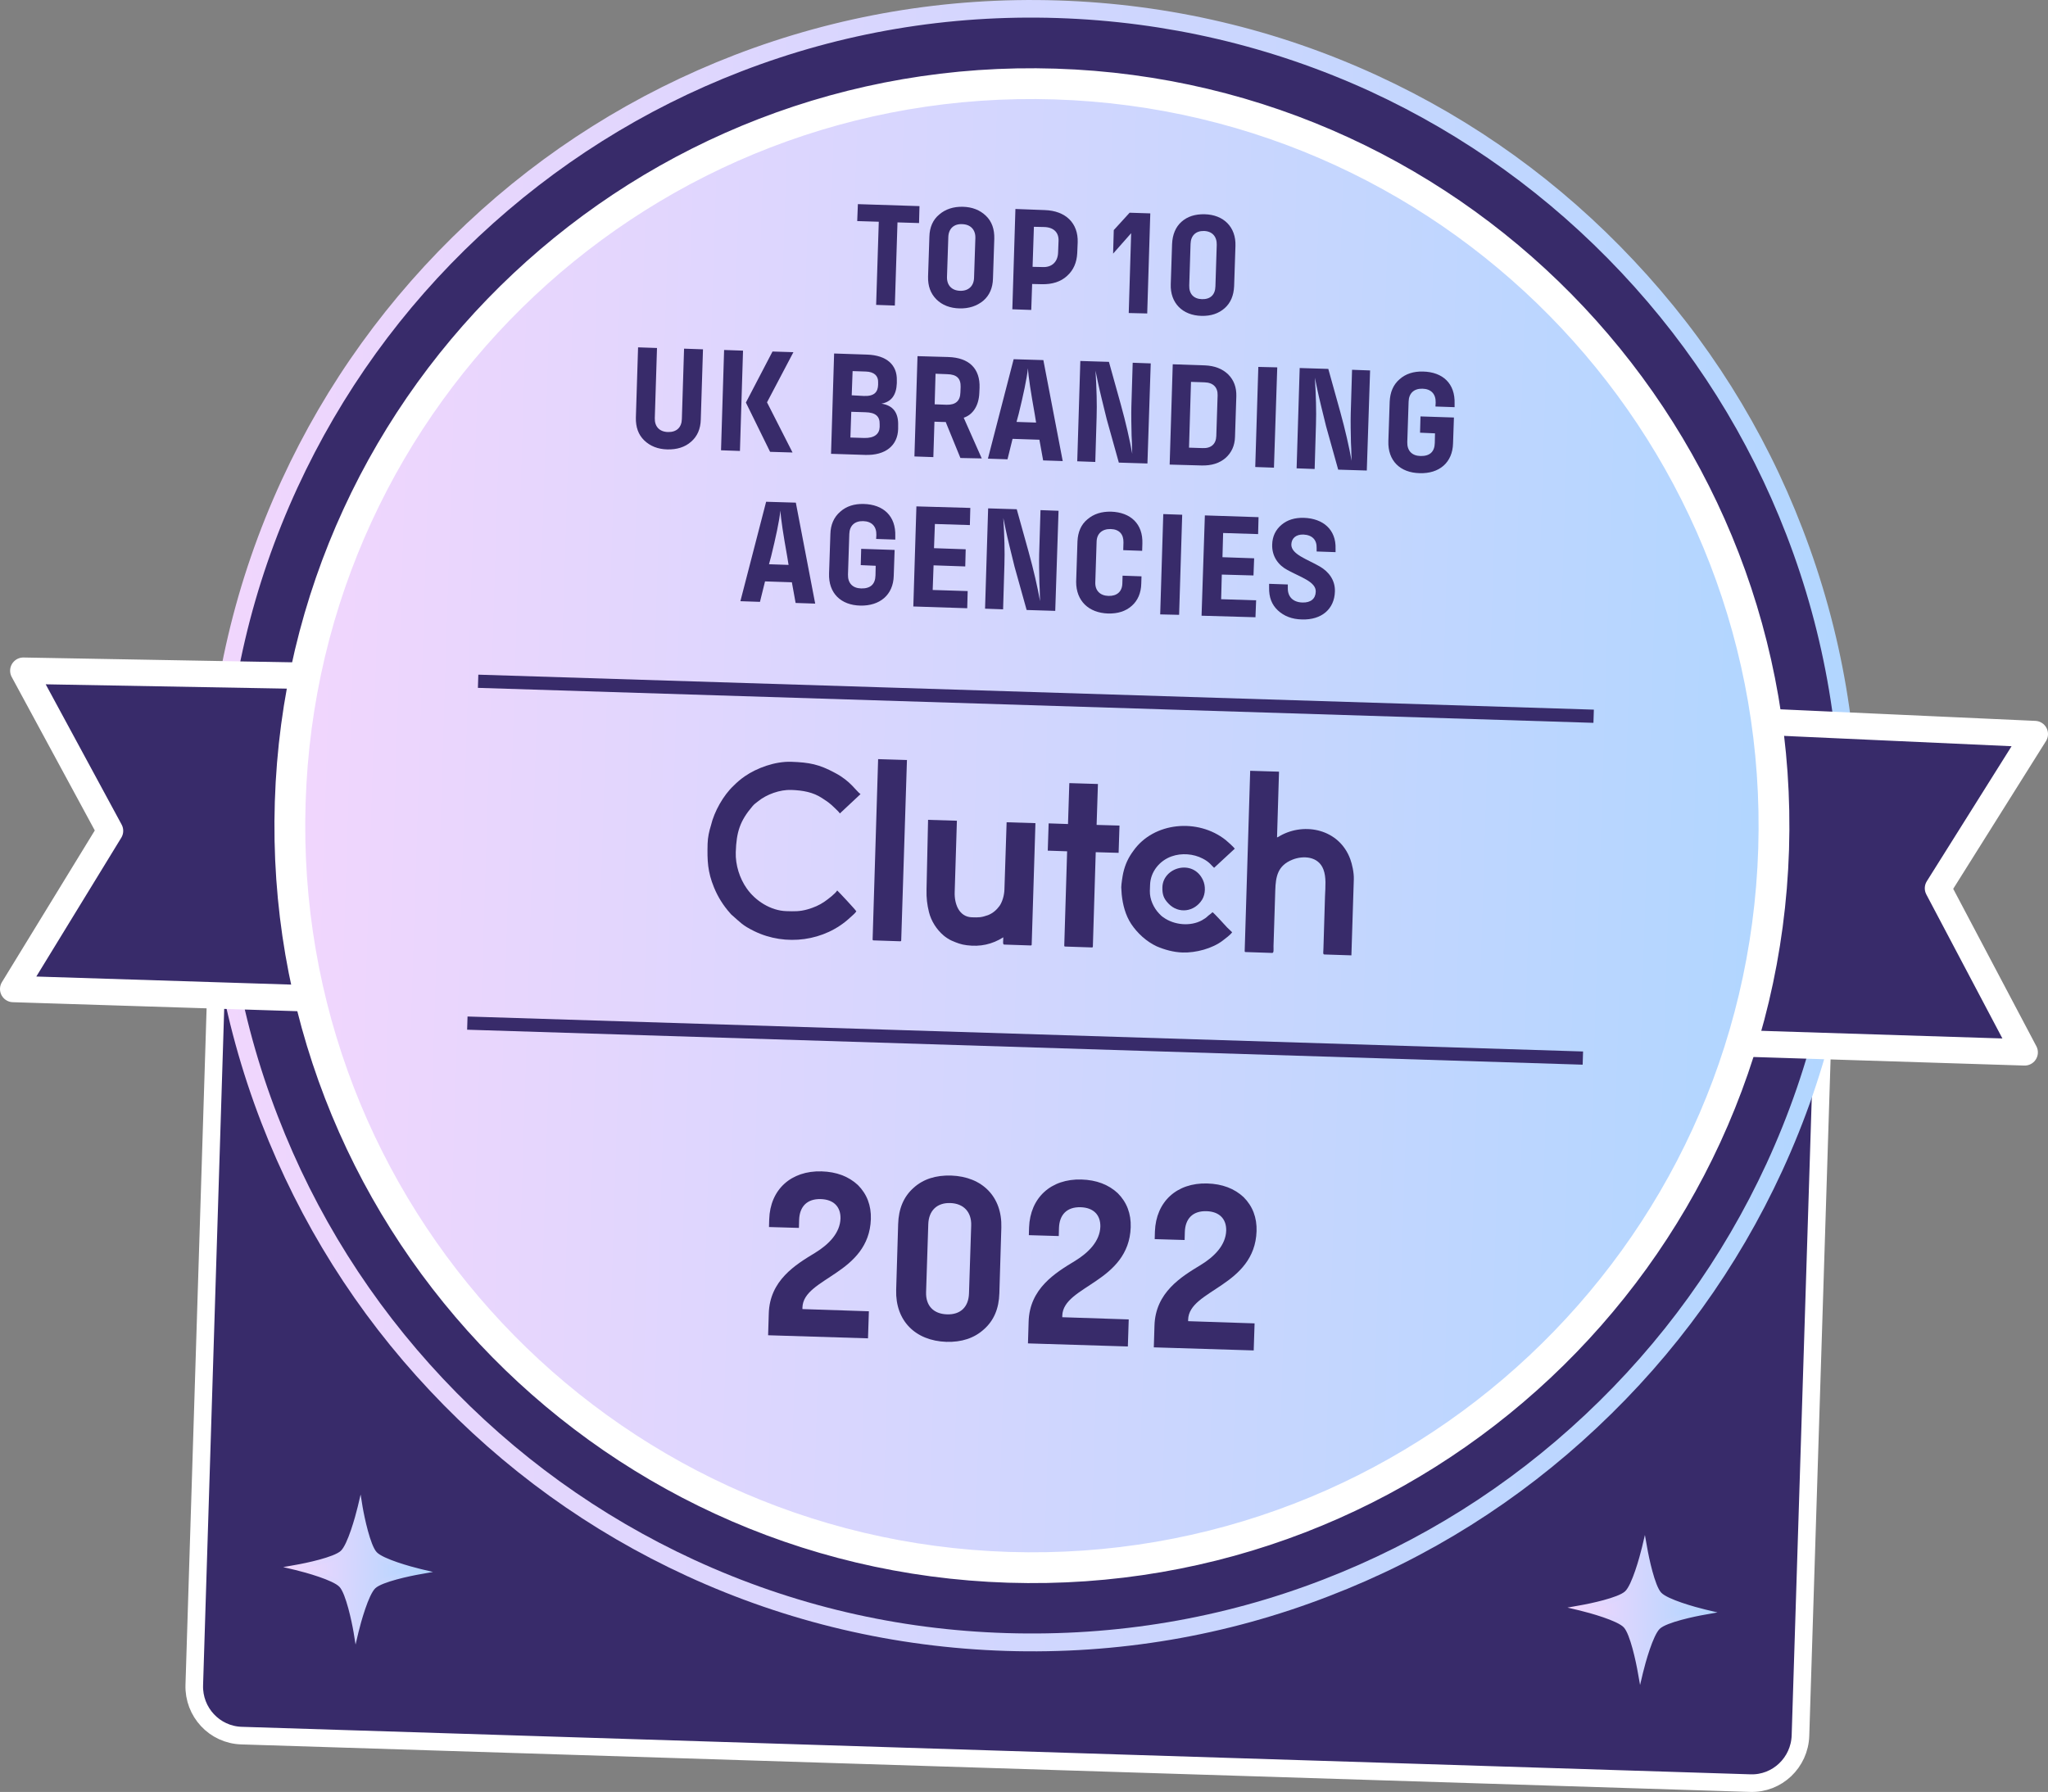 <?xml version="1.0" encoding="utf-8"?>
<!-- Generator: Adobe Illustrator 26.4.1, SVG Export Plug-In . SVG Version: 6.00 Build 0)  -->
<svg version="1.1" id="uuid-df4f8956-d2db-4fea-88ab-6b57d300732e"
	 xmlns="http://www.w3.org/2000/svg" xmlns:xlink="http://www.w3.org/1999/xlink" x="0px" y="0px" viewBox="0 0 930.8 814.6"
	 style="enable-background:new 0 0 930.8 814.6;" xml:space="preserve">
<rect x="0" y="0" width="930.8" height="814.6" fill="#808080" stroke="none"/>
<style type="text/css">
	.st0{fill:#382B6A;stroke:#FFFFFF;stroke-width:8;stroke-miterlimit:10;}
	.st1{fill:#FFFFFF;stroke:#382B6A;stroke-width:6;stroke-linecap:round;stroke-linejoin:round;}
	.st2{fill:#382B6A;}
	.st3{fill:url(#SVGID_1_);}
	
		.st4{fill-rule:evenodd;clip-rule:evenodd;fill:#382B6A;stroke:#FFFFFF;stroke-width:12;stroke-linecap:round;stroke-linejoin:round;}
	
		.st5{fill:url(#uuid-df97f5d0-2518-4d3d-b6d9-ee17222e0f1b_00000168826358774373813030000009855853825433183633_);stroke:#FFFFFF;stroke-width:14;stroke-miterlimit:10;}
	.st6{fill-rule:evenodd;clip-rule:evenodd;fill:#382B6A;}
	.st7{fill:none;stroke:#382B6A;stroke-width:6;stroke-miterlimit:10;}
	.st8{fill:url(#SVGID_00000137097963327954988440000005696780742847952779_);}
	.st9{fill:url(#SVGID_00000049910777708076865930000015317074190548081280_);}
	.st10{fill:url(#SVGID_00000036952184340611774860000017106639112026939011_);}
	.st11{fill:url(#SVGID_00000123441227308363860040000014194469761930358419_);}
</style>
<path class="st0" d="M829.8,422.7c0.1-1.4,0.1-2.9,0.2-4.3c6.4-203.3-151.8-373.2-353.4-379.6C275,32.4,106.3,192.1,99.9,395.4
	c-0.1,1.5-0.1,2.9-0.1,4.3c0,0.4-0.1,0.7-0.1,1.1L88.3,766c-0.4,12.3,9.2,22.6,21.4,23l685.8,21.6c12.2,0.4,22.4-9.3,22.8-21.6
	l11.5-365.1C829.8,423.4,829.8,423.1,829.8,422.7L829.8,422.7z"/>
<g id="uuid-dd6a047c-7fa3-410c-a4bb-a5917b4e3126">
	<g id="uuid-c8a481e1-6016-4818-b3ab-36f2e022e68b">
		<path id="uuid-6dc3bf96-d17c-40e6-b81d-7895d11dbda7" class="st1" d="M459,693.3c175.6,5.5,322.5-132.4,328-308
			c5.5-175.6-132.4-322.5-308-328c-175.6-5.5-322.5,132.4-328,308C145.5,540.9,283.4,687.8,459,693.3z"/>
		<g id="uuid-52452ce6-ca6b-4194-847f-612068df07a0">
			<path class="st2" d="M457.3,746.5c205,6.5,376.4-154.5,382.8-359.5S685.7,10.6,480.7,4.2c-205-6.4-376.4,154.5-382.8,359.5
				C91.4,568.6,252.3,740,457.3,746.5z"/>
			
				<linearGradient id="SVGID_1_" gradientUnits="userSpaceOnUse" x1="92.681" y1="539.689" x2="843.333" y2="539.689" gradientTransform="matrix(1 3.141076e-02 3.141076e-02 -1 -15.718 900.053)">
				<stop  offset="0" style="stop-color:#F1D6FD"/>
				<stop  offset="1" style="stop-color:#B1D6FF"/>
			</linearGradient>
			<path class="st3" d="M457.2,750.5c-50.6-1.6-99.5-13.1-145.1-34.1c-44.1-20.3-83.3-48.6-116.7-84.2
				c-33.4-35.5-59.1-76.5-76.6-121.8c-18.1-46.9-26.5-96.3-24.9-147c1.6-50.6,13.1-99.5,34.1-145.1c20.3-44.1,48.6-83.3,84.1-116.7
				s76.5-59.1,121.8-76.6C380.7,7,430.2-1.4,480.8,0.2s99.5,13.1,145.1,34.1c44.1,20.3,83.3,48.6,116.7,84.2
				c33.4,35.5,59.2,76.5,76.6,121.8c18.1,46.9,26.5,96.3,24.9,146.9c-1.6,50.6-13.1,99.5-34.1,145.1
				c-20.3,44.1-48.6,83.3-84.2,116.7c-35.5,33.4-76.5,59.2-121.8,76.6C557.3,743.7,507.8,752.1,457.2,750.5L457.2,750.5z M480.6,8.2
				c-49.6-1.6-98,6.6-143.8,24.3c-44.3,17.1-84.4,42.4-119.2,75s-62.5,71.1-82.4,114.2c-20.6,44.7-31.8,92.4-33.3,142
				s6.6,98,24.4,143.8c17.1,44.3,42.3,84.4,75,119.2c32.7,34.8,71.1,62.5,114.2,82.4c44.7,20.6,92.4,31.8,142,33.3
				s98-6.6,143.8-24.3c44.3-17.1,84.4-42.3,119.2-75c34.8-32.7,62.5-71.1,82.4-114.2c20.6-44.7,31.8-92.4,33.3-142
				s-6.6-98-24.3-143.8c-17.1-44.3-42.3-84.4-75-119.2c-32.7-34.8-71.1-62.5-114.2-82.4C577.9,21,530.1,9.8,480.6,8.2L480.6,8.2z"/>
		</g>
		<polygon id="uuid-5b19def3-166d-45ae-8018-074d65956be4" class="st4" points="10.6,304.9 138.7,307.2 142,453.9 6,449.6 50,377.7 
					"/>
		<polygon id="uuid-cc6b85f0-1ae7-4ae1-bcef-b0183efa4ba3" class="st4" points="924.8,333.7 799.1,328 784.2,474.1 920.2,478.4 
			880.8,403.8 		"/>
		
			<linearGradient id="uuid-df97f5d0-2518-4d3d-b6d9-ee17222e0f1b_00000031201475325972509180000000896454052428816280_" gradientUnits="userSpaceOnUse" x1="130.69" y1="539.689" x2="805.284" y2="539.689" gradientTransform="matrix(1 3.141076e-02 3.141076e-02 -1 -15.718 900.053)">
			<stop  offset="0" style="stop-color:#F1D6FD"/>
			<stop  offset="1" style="stop-color:#B1D6FF"/>
		</linearGradient>
		
			<path id="uuid-df97f5d0-2518-4d3d-b6d9-ee17222e0f1b" style="fill:url(#uuid-df97f5d0-2518-4d3d-b6d9-ee17222e0f1b_00000031201475325972509180000000896454052428816280_);stroke:#FFFFFF;stroke-width:14;stroke-miterlimit:10;" d="
			M458.4,712.5c186.2,5.9,341.9-140.3,347.7-326.5S665.8,44.1,479.6,38.2c-186.2-5.9-341.9,140.3-347.7,326.5
			C126,550.9,272.2,706.6,458.4,712.5L458.4,712.5z"/>
		<path id="uuid-645ec3b3-5134-4197-bb84-762a8cfc96e0" class="st6" d="M321.6,383.5c-0.2,7.8,0,12.8,2.9,19.9
			c1.8,4.4,4.2,8.2,7.3,11.7c0.3,0.4,0.7,0.8,1.1,1.1c3.6,3.1,4.4,4.4,9.9,7.1c14.3,7,32.1,4.6,43.6-6.2c0.8-0.7,2.3-2,2.8-2.8
			c-0.6-1-8.1-9-8.7-9.5c-0.9,1.5-4.2,4-5.8,5.1c-2.3,1.6-4.9,2.7-7.7,3.5c-3.6,1-5.9,0.9-9.6,0.8c-7.1-0.2-14.1-4.7-18-10.3
			c-3.2-4.5-5.2-10.7-5-16.5c0.3-9.2,1.9-14.2,7.6-20.9c1-1.2,1.6-1.4,2.5-2.2c3.9-3.2,10-5.4,15.2-5.2s9.8,1,13.9,3.7
			c2.1,1.4,2.4,1.5,4.4,3.2c0.7,0.6,1.1,1.1,1.9,1.8c0.5,0.5,1.5,1.4,1.8,2l9.4-8.8c-2.1-1.5-4.5-5.9-11.5-9.6
			c-7.4-4-11.7-4.8-20.1-5.1c-7.3-0.2-15.5,2.8-21,6.6c-2,1.4-3.4,2.6-5.1,4.3c-4.6,4.3-8.8,11.7-10.3,18.1
			C322.3,377.9,321.7,380.5,321.6,383.5L321.6,383.5z"/>
		<path id="uuid-42dbca57-b631-4912-939e-777204f10fb9" class="st6" d="M565.7,432.3c0,0.4,0.1,0.5,0.5,0.5l12,0.4
			c0.8,0,0.6-1.4,0.6-3l0.8-25.4c0.2-6.4,1.1-11.3,7.8-14c4.7-1.9,11.8-1.7,14.1,4.5c1.3,3.5,0.9,7.6,0.7,12.3l-0.7,23.3
			c0,1.6-0.4,3,0.4,3l12.3,0.4l1.1-34.6c0.1-3.1-0.8-6.9-1.6-9.1c-5-13.7-20.7-16.9-31.8-10.7c-0.5,0.3-0.9,0.6-1.5,0.8l0.9-29.9
			l-13.1-0.4L565.7,432.3L565.7,432.3z"/>
		<path id="uuid-589e6b23-bc2e-44ed-a91d-ddc747c26eb6" class="st6" d="M421.1,404.3c-0.1,4.1,0.3,7,1.1,10.3c1,4.1,3.5,8,6.7,10.7
			c0.8,0.7,2.6,1.9,3.6,2.3c2.3,1,4.3,1.8,6.9,2.1c6.1,0.8,11.5-0.4,16.6-3.6c0,1.6-0.4,3.3,0.4,3.3l12,0.4c0.4,0,0.5-0.1,0.5-0.5
			l1.7-55.1l-13.1-0.4l-1,30.7c-0.1,2.5-0.9,5.4-2.2,7.3c-1.4,1.9-3,3.3-5.2,4.2c-3.1,1.1-4.2,1.1-7.4,1c-5.9-0.2-8-6.2-7.8-11.5
			l1-32.4l-13.1-0.4L421.1,404.3L421.1,404.3z"/>
		<path id="uuid-47513be4-1d82-46e0-a356-d03ceb409135" class="st6" d="M537.5,433c6,0.2,13.5-1.8,18.2-5.4c1.2-0.9,3.6-2.7,4.3-3.8
			l-2.3-2.2c-1.3-1.4-5.8-6.4-6.6-6.9c-0.5,0.3-0.6,0.6-1.1,0.9c-1.7,1.2-1,1.2-3.8,2.8c-5.2,2.8-12.5,2.2-17.5-1.4
			c-0.9-0.6-1.2-1-1.9-1.7c-2.4-2.5-4.3-6.4-4.2-10.3l0.1-2.8c0.2-6,4.4-11,9.8-12.9c4.5-1.6,9.9-1.2,14.1,1
			c3.2,1.6,4.1,3.3,5.2,4.2l9.4-8.7c-0.4-0.6-3.2-3.2-4.1-3.9c-12.7-10.1-32.8-8.2-42,4.9c-2.3,3.1-3.7,6.1-4.6,10
			c-0.3,1.3-0.9,5.2-0.9,6.6l0.2,3.2c0.5,4.8,1.7,9.4,4.3,13.4c2.8,4.2,6.9,8,11.6,10.2C529.2,431.7,533.4,432.9,537.5,433
			L537.5,433z"/>
		<path id="uuid-bc86ef97-edaf-4cc7-8416-d5de7d303042" class="st6" d="M485.4,374.6l-8.8-0.3l-0.4,12.4l8.8,0.3l-1.3,42.8
			c0,0.4,0.1,0.5,0.5,0.5l12,0.4c0.4,0,0.5-0.1,0.5-0.5l1.3-42.8l10.4,0.3l0.4-12.4l-10.4-0.3l0.6-18.6L486,356L485.4,374.6
			L485.4,374.6L485.4,374.6z"/>
		<path id="uuid-cc70f67e-f828-4943-9d5a-1fe5de371804" class="st6" d="M396.6,427c0,0.4,0.1,0.5,0.5,0.5l12,0.4
			c0.4,0,0.5-0.1,0.5-0.5l2.6-81.9l-13.1-0.4L396.6,427L396.6,427z"/>
		<path id="uuid-2aeb0d9f-384e-476c-a200-6382713c825d" class="st6" d="M528.3,403.3c-0.1,3.3,0.6,5.2,2.7,7.4
			c4.6,4.9,11.9,3.9,15.4-1.8c1.5-2.5,1.6-6.2,0.3-8.9C542.2,390.4,528.6,394.2,528.3,403.3L528.3,403.3z"/>
		<line id="uuid-c984f2e8-70e9-4b76-8efe-84de5c12d867" class="st7" x1="217.3" y1="309.7" x2="724.3" y2="325.6"/>
		<line id="uuid-e612dd3f-bc63-4624-b7a7-b482ff5d1d7b" class="st7" x1="212.4" y1="465.1" x2="719.4" y2="481"/>
	</g>
	<g id="uuid-ef986a87-2d68-4825-92b6-d98744ca6dca">
		<polygon id="uuid-6a067dec-ebc3-4f9e-96d0-313f7a56670a" class="st2" points="417.9,93.7 389.9,92.8 389.6,100.5 399.4,100.8 
			398.2,138.6 406.7,138.9 407.9,101.1 417.7,101.4 		"/>
		<path id="uuid-398d74ff-3d68-48ad-8423-ace3bb5e622d" class="st2" d="M431,107.8c0.1-3.8,2.5-6.1,6.3-5.9c3.8,0.1,6.1,2.5,6,6.3
			l-0.6,18.1c-0.1,3.7-2.5,6-6.3,5.9s-6.1-2.5-6-6.3L431,107.8L431,107.8z M421.8,125.7c-0.1,4.3,1.1,7.7,3.8,10.4
			c2.6,2.6,6.2,4,10.5,4.1s7.9-1.1,10.8-3.5c2.8-2.4,4.3-5.8,4.4-10.1l0.6-18.1c0.1-4.3-1.1-7.8-3.8-10.4c-2.7-2.6-6.2-4-10.5-4.1
			s-7.9,1.1-10.7,3.5c-2.9,2.4-4.4,5.8-4.5,10.1L421.8,125.7L421.8,125.7z"/>
		<path id="uuid-5edf5c9f-1111-40ec-8c59-12ccc9edecd5" class="st2" d="M469.1,129.1l4.4,0.1c4.7,0.1,8.6-1.1,11.5-3.8
			c2.9-2.6,4.4-6.1,4.6-10.4l0.2-4.8c0.3-8.7-5.4-14.4-15-14.7L461.5,95l-1.4,45.6l8.6,0.3L469.1,129.1L469.1,129.1z M474.5,103.2
			c4.4,0.1,6.8,2.5,6.6,6.4l-0.2,5.1c-0.1,4.2-2.7,6.9-7,6.7l-4.6-0.1l0.6-18.2L474.5,103.2L474.5,103.2z"/>
		<polygon id="uuid-03c2979a-a8d8-45fa-92bd-e01980f47f9f" class="st2" points="506.2,104.6 505.9,115.3 514.1,106 513,142.3 
			521.4,142.5 522.8,97 513.4,96.7 		"/>
		<path id="uuid-134abeb8-3b12-41b6-8252-5e5fe44d88e3" class="st2" d="M541.1,110.9c0.1-3.8,2.4-6,6.1-5.9s5.9,2.5,5.8,6.3
			l-0.6,18.9c-0.1,3.8-2.3,5.9-6.1,5.8s-5.9-2.4-5.8-6.2L541.1,110.9L541.1,110.9z M532.1,129.2c-0.3,8.5,5.3,14.2,14,14.4
			c4.3,0.1,7.8-1.1,10.5-3.5s4.1-5.7,4.3-10l0.6-18.3c0.3-8.5-5.3-14.2-14-14.4c-4.3-0.1-7.8,1-10.5,3.4c-2.7,2.4-4.1,5.8-4.3,10.1
			L532.1,129.2L532.1,129.2z"/>
		<path id="uuid-a6c58d26-7ada-494b-af0a-6daf1f3b3eca" class="st2" d="M309.9,190.5c-0.1,3.8-2.4,6-6.3,5.9s-6.1-2.5-6-6.3l1-31.9
			l-8.6-0.3l-1,31.9c-0.1,4.3,1.1,7.8,3.8,10.4s6.2,4,10.5,4.1s8-1,10.8-3.5c2.8-2.4,4.3-5.8,4.4-10.1l1-31.9l-8.6-0.3L309.9,190.5
			L309.9,190.5z"/>
		<path id="uuid-927d89d6-c3df-470f-99c6-bc298c07cae9" class="st2" d="M348.6,182.9l12-22.8l-9.5-0.3L339,183l11,22.4l10.2,0.3
			L348.6,182.9z M337.7,159.4l-8.6-0.3l-1.4,45.6l8.6,0.3L337.7,159.4L337.7,159.4z"/>
		<path id="uuid-e7cc079d-e203-430a-9e46-af6c561d09e2" class="st2" d="M400.6,183.5c4.5-0.8,6.8-3.9,7-9.3l0-1.3
			c0.2-6.9-4.5-11.4-13.5-11.7l-15-0.5l-1.4,45.6l15.5,0.5c9.3,0.3,14.8-4.3,15-11.8l0-1.5C408.4,187.6,405.9,184.3,400.6,183.5
			L400.6,183.5z M387.1,179.7l0.4-11l6,0.2c3.8,0.1,5.7,2,5.6,4.8l0,1.2c-0.1,3.3-1.7,5.3-6.5,5.1L387.1,179.7L387.1,179.7z
			 M386.5,198.9l0.4-11.7l6.4,0.2c4.7,0.1,6.6,1.9,6.5,5.5l0,1.2c-0.1,3.2-2.4,5.1-7,5L386.5,198.9L386.5,198.9z"/>
		<path id="uuid-9f3ce343-3a2c-4bfa-9f5f-d377e4c3fe41" class="st2" d="M446.2,208.4l-8.2-18.5c4.2-1.4,6.9-5.5,7.1-11.4l0.1-2.2
			c0.3-8.7-4.7-13.7-14.2-14l-14-0.4l-1.4,45.6l8.6,0.3l0.5-16.1c3.3,0.1,5,0.2,5.1,0.1l6.7,16.4L446.2,208.4L446.2,208.4z
			 M430.5,170.1c4.3,0.1,6.2,1.9,6.1,5.8l-0.1,2.5c-0.1,3.9-2.2,5.7-6.3,5.6l-5.4-0.2l0.4-13.9L430.5,170.1L430.5,170.1z"/>
		<path id="uuid-4e8657c5-4d5f-404c-b2bf-cbcda30c69c9" class="st2" d="M460.2,199.5l12.2,0.4l1.7,9.4l8.9,0.3l-8.8-45.9l-13.5-0.4
			L449,208.5l8.9,0.3L460.2,199.5L460.2,199.5z M463,188.1c2.1-8.6,3.6-15.5,4.2-20.7c0.2,3.9,1.3,10.9,3.1,21l0.6,3.7l-8.9-0.3
			L463,188.1L463,188.1z"/>
		<path id="uuid-4dade452-9c1b-4482-9d6b-9b6a70ed450c" class="st2" d="M523,165.2l-8.2-0.3l-0.6,19.9c-0.1,3.3,0,9.6,0.1,13.2
			c0.1,2,0.2,3.8,0.2,5.5c0.1,1.8,0.1,2.7,0.1,2.8c-1.2-6.6-2.9-14.1-5.2-22.4l-5.4-19.4l-13-0.4l-1.4,45.6l8.2,0.3l0.6-20.3
			c0.2-5.9,0-13-0.5-21.2c0,0.1,0.5,2.5,1.1,5.3c0.8,3.9,2.5,10.7,4,16.8l5.5,19.7l13,0.4L523,165.2L523,165.2z"/>
		<path id="uuid-14188445-19ca-49a5-8aad-62fa900fe6de" class="st2" d="M541.3,173.6l6.1,0.2c4,0.1,6.1,2.3,6,5.9l-0.6,18.5
			c-0.1,3.6-2.3,5.7-6.3,5.5l-6.1-0.2L541.3,173.6z M546.2,211.6c4.4,0.1,8-1,10.8-3.4c2.7-2.4,4.2-5.6,4.3-9.6l0.6-18.5
			c0.1-4-1.1-7.3-3.7-9.9c-2.7-2.6-6.2-3.9-10.5-4.1l-14.7-0.5l-1.4,45.6L546.2,211.6L546.2,211.6z"/>
		<polygon id="uuid-f5ca6d28-45cc-4ea0-bede-4c7aa5044996" class="st2" points="580.5,167 571.9,166.8 570.5,212.3 579,212.6 		"/>
		<path id="uuid-e884fbce-f580-4a67-9000-8b45c81c4845" class="st2" d="M622.7,168.4l-8.2-0.3l-0.6,19.9c-0.1,3.3,0,9.6,0.1,13.2
			c0.1,2,0.2,3.8,0.2,5.5c0.1,1.8,0.1,2.7,0.1,2.8c-1.2-6.6-2.9-14.1-5.2-22.4l-5.4-19.4l-13-0.4l-1.4,45.6l8.2,0.3l0.6-20.3
			c0.2-5.9,0-13-0.5-21.2c0,0.1,0.5,2.5,1.1,5.3c0.8,3.9,2.5,10.7,4,16.8l5.5,19.7l13,0.4L622.7,168.4L622.7,168.4z"/>
		<path id="uuid-95e9f7f5-118f-4e46-bb0e-06abb2849a36" class="st2" d="M652.2,197l-0.1,4.4c-0.1,4-2.3,6-6.5,5.9
			c-3.9-0.1-6.1-2.4-6-6.3l0.6-18.4c0.1-3.8,2.4-6,6.3-5.9s6.1,2.4,6,6.3l-0.1,1.8l8.7,0.3l0-1.6c0.3-9.1-5.3-14.4-14.4-14.6
			c-4.2-0.1-7.8,1-10.6,3.5c-2.9,2.5-4.3,5.9-4.5,10.2l-0.6,17.9c-0.3,9,5.4,14.4,14.2,14.6c8.9,0.3,15-4.8,15.2-13.6l0.4-11.7
			l-15.2-0.5l-0.2,7.4L652.2,197L652.2,197z"/>
		<path id="uuid-e7da6ac2-d3b5-4b8f-918f-4e78906f6d7a" class="st2" d="M347.7,264.3l12.2,0.4l1.7,9.4l8.9,0.3l-8.8-45.9l-13.5-0.4
			l-11.7,45.2l8.9,0.3L347.7,264.3L347.7,264.3z M350.5,252.8c2.1-8.6,3.6-15.5,4.2-20.7c0.2,3.9,1.3,10.9,3.1,21l0.6,3.7l-8.9-0.3
			L350.5,252.8L350.5,252.8z"/>
		<path id="uuid-c4854078-1c3c-4016-a9ce-5606b3aa689d" class="st2" d="M398,257.2l-0.1,4.4c-0.1,4-2.3,6-6.5,5.9
			c-3.9-0.1-6.1-2.4-6-6.3l0.6-18.4c0.1-3.8,2.4-6,6.3-5.9s6.1,2.4,6,6.3l-0.1,1.8l8.7,0.3l0-1.6c0.3-9.1-5.4-14.4-14.4-14.6
			c-4.2-0.1-7.8,1-10.6,3.5c-2.9,2.5-4.4,5.9-4.5,10.2l-0.6,17.9c-0.3,9,5.4,14.4,14.2,14.6s15-4.8,15.2-13.6l0.4-11.7l-15.2-0.5
			l-0.2,7.4L398,257.2L398,257.2z"/>
		<polygon id="uuid-70f149db-5d0f-4a6d-a74f-34b72977cb63" class="st2" points="439.8,268.7 423.9,268.2 424.3,257 438.7,257.5 
			438.9,249.7 424.5,249.2 424.9,238.2 440.8,238.7 441,230.9 416.5,230.2 415.1,275.7 439.6,276.5 		"/>
		<path id="uuid-d30b30ae-97a1-4268-979c-4339fa886c81" class="st2" d="M481.1,232.2l-8.2-0.3l-0.6,19.9c-0.1,3.3,0,9.6,0.1,13.2
			c0.1,2,0.2,3.8,0.2,5.5c0.1,1.8,0.1,2.7,0.1,2.8c-1.2-6.6-2.9-14.1-5.2-22.4l-5.4-19.4l-13-0.4l-1.4,45.6l8.2,0.3l0.6-20.3
			c0.2-5.9,0-13-0.5-21.2c0,0.1,0.5,2.5,1.1,5.3c0.8,3.9,2.5,10.7,4,16.8l5.5,19.7l13,0.4L481.1,232.2L481.1,232.2z"/>
		<path id="uuid-9e2ec7a2-2cdf-468b-ba91-cab98d3c411d" class="st2" d="M503.6,278.9c4.4,0.1,8-1,10.8-3.5c2.7-2.4,4.2-5.8,4.3-10.1
			l0.1-3.3l-8.6-0.3l-0.1,3.5c-0.1,3.8-2.5,5.8-6.3,5.7s-6.1-2.4-6-6.1l0.6-18.6c0.1-3.6,2.5-5.8,6.4-5.7s5.9,2.4,5.8,6.1l-0.1,3.5
			l8.6,0.3l0.1-3.3c0.3-9-5.4-14.2-14.2-14.5c-4.3-0.1-7.9,1-10.8,3.5c-2.9,2.4-4.3,5.8-4.5,10l-0.6,18.4
			C489.1,273.2,494.8,278.6,503.6,278.9L503.6,278.9z"/>
		<polygon id="uuid-dc3a4a4d-50c9-4df1-b0a1-29bd7d937e92" class="st2" points="537.3,234 528.7,233.7 527.3,279.3 535.9,279.5 		
			"/>
		<polygon id="uuid-b3a9ce3c-b133-4d1c-b88a-8ad6c68b712f" class="st2" points="570.9,272.9 555,272.4 555.3,261.2 569.7,261.6 
			570,253.8 555.6,253.3 555.9,242.3 571.8,242.8 572,235.1 547.6,234.3 546.1,279.9 570.6,280.6 		"/>
		<path id="uuid-8b0ed2b5-f893-4baa-9335-55db8f75849b" class="st2" d="M578.2,247.5c-0.2,5.5,2.9,9.5,6.9,11.6
			c5.7,3.2,13.1,5.3,12.9,9.9c-0.1,3.2-2.3,5-6,4.9c-4.4-0.1-6.8-2.7-6.7-6.6l0-1.6l-8.5-0.3l0,1.7c-0.1,4.4,1.2,7.8,4,10.4
			c2.8,2.6,6.4,4,10.9,4.1c9,0.3,14.8-4.8,15-12.7c0.2-5.2-2.9-9.1-6.9-11.4c-5.7-3.3-13-5.5-12.9-10c0.1-2.8,2.1-4.6,5.5-4.5
			c4,0.2,6.1,2.4,6,6.1l0,1.6l8.6,0.3l0-1.5c0.3-8.8-5.7-13.8-14.4-14.1c-4.1-0.1-7.5,0.9-10.2,3.2
			C579.8,240.8,578.3,243.8,578.2,247.5L578.2,247.5z"/>
	</g>
	<g id="uuid-db61ec33-90b9-4782-9da2-9ab7915be6dd">
		<path id="uuid-758b9d80-477b-4043-a12c-def8baa36f37" class="st2" d="M373.4,532.5c-13.9-0.4-23.4,8.3-23.8,21.8l-0.1,3.5
			l13.6,0.4l0.1-3.7c0.2-5.9,3.5-9.6,9.9-9.4c5.8,0.2,9,3.5,8.9,8.8c-0.2,6.6-5.3,11.8-11.5,15.6c-8.9,5.4-20.7,12.5-21.1,27.7
			l-0.3,9.8l45.4,1.4l0.4-12.3l-30.2-1l0-0.7c0.2-6.9,7.8-10.6,15.5-15.9c7.5-5.1,15.2-11.9,15.6-24.3c0.2-6.2-1.8-11.4-5.9-15.5
			C385.7,534.8,380.2,532.7,373.4,532.5L373.4,532.5z"/>
		<path id="uuid-6c133eeb-e89d-4cf6-b3a1-60a8b3124b2c" class="st2" d="M421.9,556.5c0.2-6.1,3.9-9.8,10-9.6s9.7,4.1,9.5,10.2
			l-1,30.9c-0.2,6.1-3.8,9.7-10,9.5s-9.7-4-9.5-10.1L421.9,556.5L421.9,556.5z M407.3,586.4c-0.4,13.9,8.6,23.1,22.8,23.6
			c7,0.2,12.7-1.7,17.1-5.7c4.5-4,6.8-9.4,7-16.4l0.9-29.9c0.4-13.9-8.6-23.1-22.8-23.6c-7-0.2-12.7,1.6-17.1,5.6
			c-4.5,4-6.8,9.5-7,16.5L407.3,586.4L407.3,586.4z"/>
		<path id="uuid-68b199de-154a-4299-9ff7-ac84ead080b4" class="st2" d="M491.5,536.2c-13.9-0.4-23.3,8.3-23.8,21.8l-0.1,3.5
			l13.6,0.4l0.1-3.7c0.2-5.9,3.5-9.6,9.9-9.4c5.8,0.2,9,3.5,8.9,8.8c-0.2,6.6-5.3,11.8-11.5,15.6c-8.9,5.4-20.7,12.5-21.1,27.7
			l-0.3,9.8l45.4,1.4l0.4-12.3l-30.2-1l0-0.7c0.2-6.9,7.8-10.6,15.5-15.9c7.5-5.1,15.2-11.9,15.6-24.3c0.2-6.2-1.8-11.4-5.9-15.5
			C503.8,538.5,498.3,536.4,491.5,536.2L491.5,536.2z"/>
		<path id="uuid-cfbead45-f3b5-42e9-8a83-3897776bc1a8" class="st2" d="M548.7,538c-13.9-0.4-23.3,8.3-23.8,21.8l-0.1,3.5l13.6,0.4
			l0.1-3.7c0.2-5.9,3.5-9.6,9.9-9.4c5.8,0.2,9,3.5,8.9,8.8c-0.2,6.6-5.3,11.8-11.5,15.6c-8.9,5.4-20.7,12.5-21.1,27.7l-0.3,9.8
			l45.4,1.4l0.4-12.3l-30.2-1l0-0.7c0.2-6.9,7.8-10.6,15.5-15.9c7.5-5.1,15.2-11.9,15.6-24.3c0.2-6.2-1.8-11.4-5.9-15.5
			C561,540.3,555.5,538.2,548.7,538L548.7,538z"/>
	</g>
</g>
<g>
	
		<linearGradient id="SVGID_00000013877884063210597340000016468110320905486249_" gradientUnits="userSpaceOnUse" x1="144.127" y1="192.044" x2="200.745" y2="192.044" gradientTransform="matrix(1 3.141076e-02 3.141076e-02 -1 -15.718 900.053)">
		<stop  offset="0" style="stop-color:#F1D6FD"/>
		<stop  offset="1" style="stop-color:#B1D6FF"/>
	</linearGradient>
	<path style="fill:url(#SVGID_00000013877884063210597340000016468110320905486249_);" d="M163.6,685.2c0,0,2.9,17.1,6.7,21.2
		c3.8,4,20.7,8,20.7,8s-17.1,2.9-21.2,6.7c-4,3.8-8,20.7-8,20.7s-2.9-17.1-6.7-21.2c-3.8-4-20.7-8-20.7-8s17.1-2.9,21.2-6.7
		C159.6,702.1,163.6,685.2,163.6,685.2L163.6,685.2z"/>
	
		<linearGradient id="SVGID_00000007395311931283745960000010794100989582303389_" gradientUnits="userSpaceOnUse" x1="138.364" y1="192.039" x2="206.508" y2="192.039" gradientTransform="matrix(1 3.141076e-02 3.141076e-02 -1 -15.718 900.053)">
		<stop  offset="0" style="stop-color:#F1D6FD"/>
		<stop  offset="1" style="stop-color:#B1D6FF"/>
	</linearGradient>
	<path style="fill:url(#SVGID_00000007395311931283745960000010794100989582303389_);" d="M161.6,747.6l-0.9-5.6
		c-0.8-4.7-3.5-17.5-6.4-20.6c-2.9-3.1-15.5-6.6-20.1-7.7l-5.5-1.3l5.6-1c4.7-0.8,17.5-3.5,20.6-6.4c3.1-2.9,6.6-15.5,7.7-20.1
		l1.3-5.5l0.9,5.6c0.8,4.7,3.5,17.5,6.4,20.6c2.9,3.1,15.5,6.6,20.1,7.7l5.5,1.3l-5.6,1c-4.7,0.8-17.5,3.5-20.6,6.4
		c-3.1,2.9-6.6,15.5-7.7,20.1L161.6,747.6L161.6,747.6z M139.5,712.8c5.4,1.5,13.7,4.2,16.4,7.1c2.7,2.9,4.9,11.2,6,16.8
		c1.5-5.4,4.2-13.7,7.1-16.4c2.9-2.7,11.2-4.8,16.8-6c-5.4-1.5-13.7-4.2-16.4-7.1c-2.7-2.9-4.9-11.2-6-16.8
		c-1.5,5.4-4.2,13.7-7.1,16.4S145.1,711.6,139.5,712.8L139.5,712.8z"/>
</g>
<g>
	
		<linearGradient id="SVGID_00000039851505243259474380000004667708595850365367_" gradientUnits="userSpaceOnUse" x1="728.226" y1="192.011" x2="784.845" y2="192.011" gradientTransform="matrix(1 3.141076e-02 3.141076e-02 -1 -15.718 900.053)">
		<stop  offset="0" style="stop-color:#F1D6FD"/>
		<stop  offset="1" style="stop-color:#B1D6FF"/>
	</linearGradient>
	<path style="fill:url(#SVGID_00000039851505243259474380000004667708595850365367_);" d="M747.4,703.6c0,0,2.9,17.1,6.7,21.2
		c3.8,4,20.7,8,20.7,8s-17.1,2.9-21.2,6.7c-4,3.8-8,20.7-8,20.7s-2.9-17.1-6.7-21.2c-3.8-4-20.7-8-20.7-8s17.1-2.9,21.2-6.7
		C743.4,720.5,747.4,703.6,747.4,703.6L747.4,703.6z"/>
	
		<linearGradient id="SVGID_00000181770946643754571490000011428281068735798922_" gradientUnits="userSpaceOnUse" x1="722.474" y1="192.006" x2="790.618" y2="192.006" gradientTransform="matrix(1 3.141076e-02 3.141076e-02 -1 -15.718 900.053)">
		<stop  offset="0" style="stop-color:#F1D6FD"/>
		<stop  offset="1" style="stop-color:#B1D6FF"/>
	</linearGradient>
	<path style="fill:url(#SVGID_00000181770946643754571490000011428281068735798922_);" d="M745.4,766l-1-5.6
		c-0.8-4.7-3.5-17.5-6.4-20.6s-15.5-6.6-20.1-7.7l-5.5-1.3l5.6-1c4.7-0.8,17.5-3.5,20.6-6.4s6.6-15.5,7.7-20.1l1.3-5.5l1,5.6
		c0.8,4.7,3.5,17.5,6.4,20.6s15.5,6.6,20.1,7.7l5.5,1.3l-5.6,1c-4.7,0.8-17.5,3.5-20.6,6.4s-6.6,15.5-7.7,20.1L745.4,766z
		 M723.4,731.2c5.4,1.5,13.7,4.2,16.4,7.1c2.7,2.9,4.8,11.2,6,16.8c1.5-5.4,4.2-13.7,7.1-16.4c2.9-2.7,11.2-4.8,16.8-6
		c-5.4-1.5-13.7-4.2-16.4-7.1s-4.8-11.2-6-16.8c-1.5,5.4-4.2,13.7-7.1,16.4S728.9,730,723.4,731.2z"/>
</g>
</svg>
